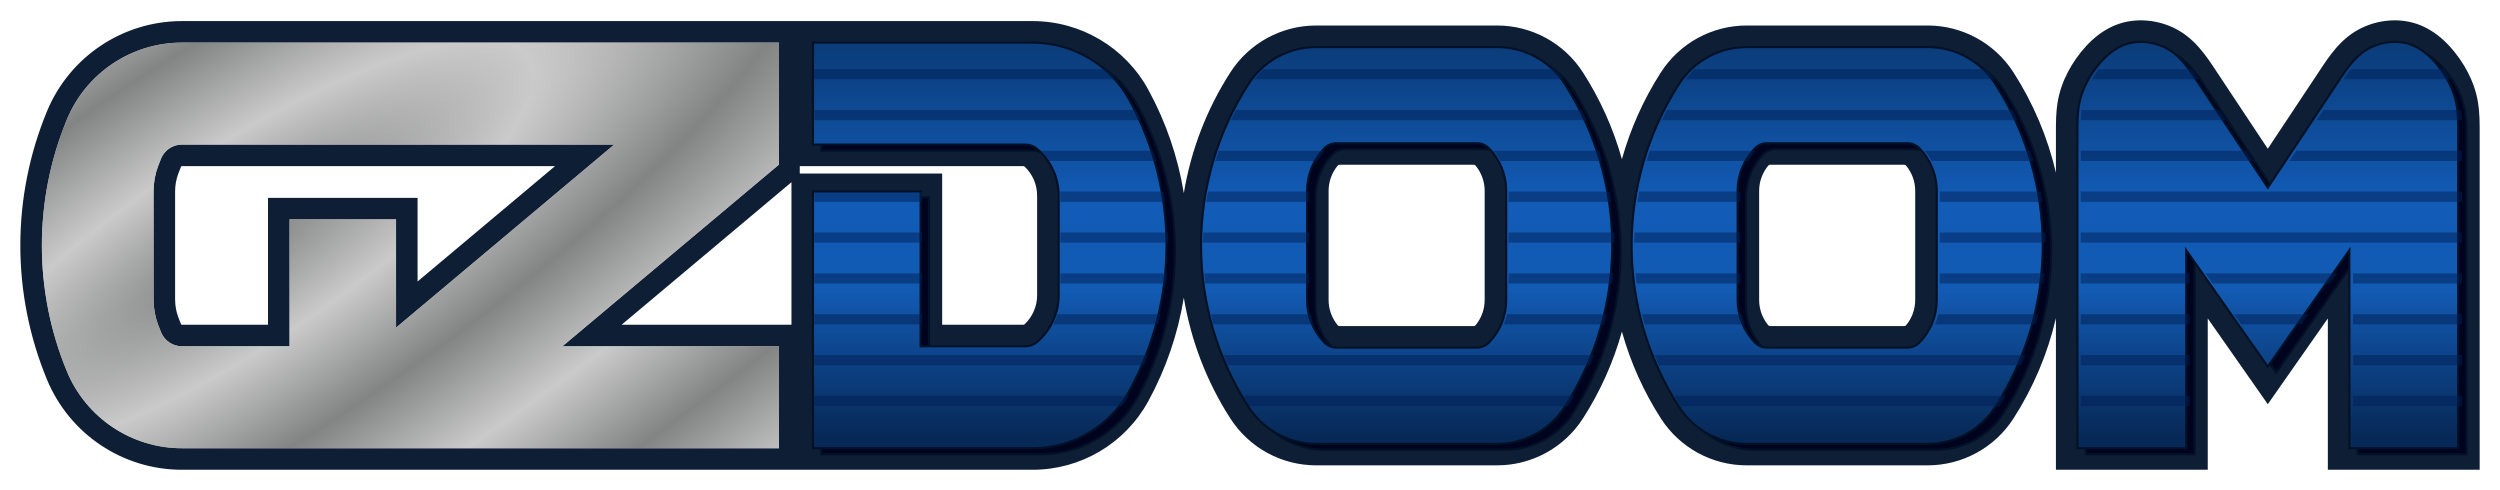 <?xml version="1.0" encoding="UTF-8" standalone="no"?>
<!-- Created by ERK -->

<svg
   width="1103.245mm"
   height="216.278mm"
   viewBox="0 0 1103.245 216.278"
   version="1.1"
   id="svg1"
   inkscape:version="1.4 (86a8ad7, 2024-10-11)"
   xml:space="preserve"
   sodipodi:docname="gzdoom-w.svg"
   xmlns:inkscape="http://www.inkscape.org/namespaces/inkscape"
   xmlns:sodipodi="http://sodipodi.sourceforge.net/DTD/sodipodi-0.dtd"
   xmlns:xlink="http://www.w3.org/1999/xlink"
   xmlns="http://www.w3.org/2000/svg"
   xmlns:svg="http://www.w3.org/2000/svg"><sodipodi:namedview
     id="namedview1"
     pagecolor="#ffffff"
     bordercolor="#000000"
     borderopacity="0.25"
     inkscape:showpageshadow="2"
     inkscape:pageopacity="0.0"
     inkscape:pagecheckerboard="true"
     inkscape:deskcolor="#d1d1d1"
     inkscape:document-units="mm"
     inkscape:zoom="0.41179677"
     inkscape:cx="2246.2536"
     inkscape:cy="370.3283"
     inkscape:window-width="3840"
     inkscape:window-height="2066"
     inkscape:window-x="-11"
     inkscape:window-y="-11"
     inkscape:window-maximized="1"
     inkscape:current-layer="svg1" /><defs
     id="defs1"><linearGradient
       id="linearGradient1662"
       inkscape:collect="always"><stop
         style="stop-color:#818282;stop-opacity:1;"
         offset="0"
         id="stop1662" /><stop
         style="stop-color:#cacaca;stop-opacity:1;"
         offset="1"
         id="stop1663" /></linearGradient><clipPath
       clipPathUnits="userSpaceOnUse"
       id="clipPath5"><path
         id="path1026"
         style="stroke-width:0.1;stroke-linecap:square;paint-order:markers fill stroke;stop-color:#000000"
         d="M 438.251,553.764 H 1298.121 V 755.159 H 438.251 Z"
         sodipodi:nodetypes="ccccc" /></clipPath><clipPath
       clipPathUnits="userSpaceOnUse"
       id="clipPath1010"><path
         id="path1010"
         style="stroke-width:0.1;stroke-linecap:square;paint-order:markers fill stroke;stop-color:#000000"
         d="m 1691.199,-792.32 h 1634.892 v 92.828 H 1691.199 Z" /></clipPath><clipPath
       clipPathUnits="userSpaceOnUse"
       id="clipPath54"><path
         id="path54"
         style="stroke-width:0.1;stroke-linecap:square;paint-order:markers fill stroke;stop-color:#000000"
         d="m 1691.199,-792.32 h 1634.892 v 92.828 H 1691.199 Z" /></clipPath><clipPath
       clipPathUnits="userSpaceOnUse"
       id="clipPath15"><rect
         style="fill:none;stroke:#000000;stroke-linecap:butt;stroke-linejoin:bevel;paint-order:stroke markers fill;stop-color:#000000"
         id="rect15-7"
         width="45.034"
         height="38.956"
         x="262.483"
         y="121.001" /></clipPath><linearGradient
       id="linearGradient9"
       inkscape:collect="always"><stop
         style="stop-color:#0b3d7b;stop-opacity:1;"
         offset="0"
         id="stop9" /><stop
         style="stop-color:#125bb6;stop-opacity:1;"
         offset="0.392"
         id="stop11" /><stop
         style="stop-color:#125bb4;stop-opacity:1;"
         offset="0.617"
         id="stop12" /><stop
         style="stop-color:#072957;stop-opacity:1;"
         offset="1"
         id="stop10" /></linearGradient><marker
       id="DistanceX"
       orient="auto"
       refX="0"
       refY="0"
       style="overflow:visible"><path
         d="M 3,-3 -3,3 M 0,-5 V 5"
         style="stroke:#000000;stroke-width:0.5"
         id="path1" /></marker><pattern
       id="Hatch"
       patternUnits="userSpaceOnUse"
       width="8"
       height="8"
       x="0"
       y="0"
       inkscape:label="Hatch"><path
         d="M8 4 l-4,4"
         stroke="#000000"
         stroke-width="0.25"
         linecap="square"
         id="path2" /><path
         d="M6 2 l-4,4"
         stroke="#000000"
         stroke-width="0.25"
         linecap="square"
         id="path3" /><path
         d="M4 0 l-4,4"
         stroke="#000000"
         stroke-width="0.25"
         linecap="square"
         id="path4" /></pattern><symbol
       id="*Model_Space" /><symbol
       id="*Paper_Space" /><symbol
       id="*Paper_Space0" /><linearGradient
       inkscape:collect="always"
       xlink:href="#linearGradient9"
       id="linearGradient10"
       x1="715.99"
       y1="21.586"
       x2="715.99"
       y2="192.762"
       gradientUnits="userSpaceOnUse" /><radialGradient
       inkscape:collect="always"
       xlink:href="#linearGradient1662"
       id="radialGradient1663"
       cx="134.716"
       cy="46.768"
       fx="134.716"
       fy="46.768"
       r="162.65"
       gradientTransform="matrix(-0.146,-0.222,0.796,-0.522,86.329,164.521)"
       gradientUnits="userSpaceOnUse"
       spreadMethod="reflect" /><linearGradient
       inkscape:collect="always"
       xlink:href="#linearGradient9"
       id="linearGradient1663"
       gradientUnits="userSpaceOnUse"
       x1="715.99"
       y1="21.586"
       x2="715.99"
       y2="192.762" /><linearGradient
       inkscape:collect="always"
       xlink:href="#linearGradient9"
       id="linearGradient1664"
       gradientUnits="userSpaceOnUse"
       x1="715.99"
       y1="21.586"
       x2="715.99"
       y2="192.762" /><linearGradient
       inkscape:collect="always"
       xlink:href="#linearGradient9"
       id="linearGradient1665"
       gradientUnits="userSpaceOnUse"
       x1="715.99"
       y1="21.586"
       x2="715.99"
       y2="192.762" /><linearGradient
       inkscape:collect="always"
       xlink:href="#linearGradient9"
       id="linearGradient1666"
       gradientUnits="userSpaceOnUse"
       x1="715.99"
       y1="21.586"
       x2="715.99"
       y2="192.762" /><marker
       id="DistanceX-0"
       orient="auto"
       refX="0.0"
       refY="0.0"
       style="overflow:visible"><path
         d="M 3,-3 L -3,3 M 0,-5 L  0,5"
         style="stroke:#000000; stroke-width:0.5"
         id="path1-9" /></marker><pattern
       id="Hatch-4"
       patternUnits="userSpaceOnUse"
       width="8"
       height="8"
       x="0"
       y="0"><path
         d="M8 4 l-4,4"
         stroke="#000000"
         stroke-width="0.25"
         linecap="square"
         id="path2-8" /><path
         d="M6 2 l-4,4"
         stroke="#000000"
         stroke-width="0.25"
         linecap="square"
         id="path3-8" /><path
         d="M4 0 l-4,4"
         stroke="#000000"
         stroke-width="0.25"
         linecap="square"
         id="path4-2" /></pattern><symbol
       id="*Model_Space-4" /><symbol
       id="*Paper_Space-5" /><symbol
       id="*Paper_Space0-5" /><marker
       id="DistanceX-1"
       orient="auto"
       refX="0.0"
       refY="0.0"
       style="overflow:visible"><path
         d="M 3,-3 L -3,3 M 0,-5 L  0,5"
         style="stroke:#000000; stroke-width:0.5"
         id="path1-4" /></marker><pattern
       id="Hatch-2"
       patternUnits="userSpaceOnUse"
       width="8"
       height="8"
       x="0"
       y="0"><path
         d="M8 4 l-4,4"
         stroke="#000000"
         stroke-width="0.25"
         linecap="square"
         id="path2-3" /><path
         d="M6 2 l-4,4"
         stroke="#000000"
         stroke-width="0.25"
         linecap="square"
         id="path3-2" /><path
         d="M4 0 l-4,4"
         stroke="#000000"
         stroke-width="0.25"
         linecap="square"
         id="path4-21" /></pattern><symbol
       id="*Model_Space-6" /><symbol
       id="*Paper_Space-8" /><symbol
       id="*Paper_Space0-57" /><filter
       inkscape:collect="always"
       style="color-interpolation-filters:sRGB"
       id="filter51"
       x="-0.004"
       y="-0.017"
       width="1.007"
       height="1.035"><feGaussianBlur
         inkscape:collect="always"
         stdDeviation="4.049"
         id="feGaussianBlur51" /></filter></defs><path
     d="m 943.84,0.482 c -1.181,0.026 -2.355,0.103 -3.516,0.232 -2.322,0.257 -4.6,0.717 -6.834,1.392 -1.117,0.338 -2.222,0.73 -3.316,1.176 -0.547,0.223 -1.089,0.459 -1.624,0.706 -0.534,0.247 -1.061,0.506 -1.582,0.775 -2.082,1.078 -4.055,2.33 -5.931,3.738 -0.469,0.352 -0.932,0.714 -1.39,1.085 -0.457,0.371 -0.91,0.752 -1.353,1.14 -0.887,0.776 -1.74,1.579 -2.563,2.408 -1.647,1.657 -3.176,3.412 -4.605,5.25 -1.43,1.838 -2.764,3.756 -3.997,5.759 -0.616,1.001 -1.204,2.021 -1.758,3.051 -0.554,1.03 -1.076,2.072 -1.564,3.127 -0.976,2.11 -1.819,4.273 -2.516,6.491 -1.755,-3.229 -3.628,-6.392 -5.616,-9.483 C 885.827,12.013 868.866,2.755 850.657,2.755 h -79.825 c -18.21,1.36e-5 -35.17,9.258 -45.02,24.574 -3.78,5.878 -7.144,12.014 -10.068,18.363 -2.923,-6.348 -6.287,-12.484 -10.068,-18.363 C 695.827,12.013 678.866,2.755 660.656,2.755 h -79.825 c -18.21,1.36e-5 -35.17,9.258 -45.02,24.574 -5.28,8.21 -9.744,16.917 -13.329,25.995 -2.369,-6.101 -5.13,-12.043 -8.265,-17.789 C 502.534,14.126 480.09,0.806 455.7,0.806 H 80.273 C 50.769,0.806 24.172,18.582 12.889,45.843 c -16.555,39.997 -16.555,84.93 0,124.926 11.283,27.261 37.881,45.037 67.384,45.037 h 375.427 c 24.391,3e-5 46.834,-13.32 58.518,-34.73 3.135,-5.745 5.896,-11.687 8.265,-17.788 3.585,9.079 8.049,17.785 13.329,25.995 9.85,15.316 26.81,24.574 45.02,24.574 h 79.825 c 18.21,3.6e-4 35.17,-9.258 45.02,-24.574 3.78,-5.878 7.144,-12.014 10.068,-18.362 2.923,6.348 6.287,12.484 10.068,18.362 9.85,15.316 26.81,24.574 45.02,24.574 h 79.825 c 18.21,3.7e-4 35.17,-9.258 45.02,-24.574 1.065,-1.656 2.097,-3.333 3.096,-5.029 l 5.1e-4,31.552 h 84 v -48.324 l 17.999,25.705 18,-25.705 v 48.324 h 83.999 V 59.198 c -10e-5,-1.4 0,-2.801 -0.011,-4.199 -0.015,-1.398 -0.049,-2.795 -0.119,-4.187 -0.141,-2.784 -0.429,-5.55 -0.951,-8.289 -0.261,-1.37 -0.58,-2.732 -0.958,-4.088 -0.378,-1.356 -0.817,-2.711 -1.303,-4.033 -0.973,-2.644 -2.142,-5.176 -3.477,-7.612 -1.335,-2.436 -2.838,-4.776 -4.494,-7.029 -0.828,-1.126 -1.695,-2.229 -2.607,-3.307 -0.456,-0.539 -0.923,-1.072 -1.397,-1.593 -0.475,-0.521 -0.958,-1.032 -1.451,-1.533 -1.969,-2.002 -4.083,-3.834 -6.369,-5.464 -0.571,-0.407 -1.153,-0.802 -1.747,-1.183 -0.594,-0.381 -1.201,-0.75 -1.815,-1.102 -1.229,-0.703 -2.483,-1.337 -3.766,-1.901 -1.283,-0.563 -2.593,-1.056 -3.932,-1.474 -0.669,-0.209 -1.346,-0.4 -2.03,-0.572 -0.684,-0.172 -1.377,-0.325 -2.073,-0.459 -2.786,-0.536 -5.583,-0.755 -8.39,-0.691 -1.403,0.032 -2.809,0.135 -4.217,0.31 -1.408,0.175 -2.796,0.42 -4.165,0.731 -2.737,0.622 -5.398,1.507 -7.978,2.669 -0.645,0.29 -1.286,0.599 -1.914,0.922 -0.628,0.323 -1.246,0.661 -1.853,1.014 -1.214,0.706 -2.384,1.473 -3.513,2.298 -1.129,0.825 -2.217,1.707 -3.268,2.642 -0.525,0.468 -1.041,0.948 -1.548,1.442 -0.507,0.494 -1.004,0.999 -1.488,1.513 -1.937,2.053 -3.691,4.245 -5.337,6.521 -0.823,1.138 -1.619,2.296 -2.402,3.464 -0.783,1.168 -1.552,2.348 -2.329,3.52 L 1000.773,50.273 985.676,27.528 c -0.643,-0.968 -1.279,-1.941 -1.922,-2.908 -0.643,-0.967 -1.293,-1.928 -1.958,-2.877 -1.329,-1.898 -2.719,-3.745 -4.212,-5.505 -1.492,-1.76 -3.087,-3.434 -4.817,-4.993 -0.865,-0.779 -1.765,-1.53 -2.703,-2.248 -0.938,-0.718 -1.902,-1.394 -2.888,-2.023 -1.972,-1.257 -4.039,-2.332 -6.195,-3.233 -1.078,-0.451 -2.179,-0.858 -3.303,-1.22 -1.124,-0.362 -2.258,-0.676 -3.397,-0.942 -2.279,-0.532 -4.585,-0.874 -6.918,-1.023 -1.167,-0.074 -2.341,-0.1 -3.522,-0.074 z M 595.689,81.211 h 50.111 c 0.218,-1.6e-5 0.412,0.142 0.477,0.351 0.267,0.857 0.402,1.75 0.402,2.647 v 48.192 c 1.3e-4,0.898 -0.135,1.79 -0.402,2.647 -0.065,0.209 -0.259,0.351 -0.477,0.351 H 595.689 c -0.218,1e-5 -0.412,-0.142 -0.477,-0.351 -0.267,-0.857 -0.403,-1.75 -0.403,-2.647 V 84.209 c -2.9e-4,-0.898 0.136,-1.79 0.403,-2.647 0.065,-0.209 0.259,-0.351 0.477,-0.351 z m 190,0 h 50.111 c 0.218,-2.5e-5 0.412,0.142 0.477,0.351 0.267,0.857 0.403,1.75 0.403,2.647 v 48.192 c 1.7e-4,0.898 -0.136,1.79 -0.403,2.647 -0.065,0.209 -0.259,0.351 -0.477,0.351 h -50.111 c -0.218,2e-5 -0.412,-0.142 -0.477,-0.351 -0.267,-0.857 -0.402,-1.75 -0.402,-2.647 V 84.209 c -2.6e-4,-0.898 0.135,-1.79 0.402,-2.647 0.065,-0.209 0.259,-0.351 0.477,-0.351 z M 221.591,81.805 192.774,105.986 V 81.806 Z m 202.682,0 23.419,5.16e-4 c 0.186,6.6e-5 0.356,0.103 0.443,0.267 0.691,1.31 1.051,2.768 1.052,4.249 v 43.968 c -2.1e-4,1.481 -0.361,2.94 -1.052,4.249 -0.086,0.164 -0.257,0.267 -0.443,0.267 h -23.419 z m -314.498,0.001 V 134.806 l -23.401,-0.001 c -0.252,4e-5 -0.464,-0.187 -0.496,-0.437 -0.093,-0.731 -0.128,-1.469 -0.105,-2.206 V 84.45 c -0.023,-0.737 0.012,-1.474 0.105,-2.206 0.032,-0.25 0.244,-0.437 0.496,-0.437 z m 230.998,16.828 V 134.806 H 297.664 Z"
     style="display:inline;fill:#ffffff;fill-opacity:1;stroke:none;stroke-width:0.945;stroke-linecap:round"
     id="path6"
     inkscape:label="GZDOOM_Outline" /><path
     d="m 945.486,8.981 c -2.348,-0.054 -4.685,0.141 -7.009,0.62 -0.581,0.12 -1.162,0.258 -1.734,0.413 -0.572,0.155 -1.136,0.327 -1.693,0.516 -1.114,0.377 -2.199,0.821 -3.258,1.326 -1.059,0.505 -2.091,1.071 -3.097,1.696 -0.503,0.312 -1.001,0.64 -1.488,0.978 -0.486,0.338 -0.963,0.686 -1.429,1.045 -1.866,1.436 -3.58,3.034 -5.175,4.76 -0.797,0.863 -1.565,1.759 -2.305,2.683 -0.74,0.925 -1.447,1.871 -2.121,2.833 -1.349,1.925 -2.57,3.92 -3.649,5.994 -1.079,2.074 -2.016,4.227 -2.784,6.472 -0.192,0.561 -0.373,1.127 -0.541,1.693 -0.168,0.566 -0.324,1.134 -0.468,1.704 -0.288,1.139 -0.525,2.285 -0.716,3.438 -0.381,2.306 -0.576,4.638 -0.667,6.984 -0.092,2.346 -0.079,4.706 -0.079,7.062 V 76.216 C 903.603,60.489 897.262,45.509 888.527,31.926 880.242,19.042 865.975,11.255 850.657,11.255 h -79.825 c -15.318,1.6e-5 -29.585,7.787 -37.871,20.671 -7.618,11.846 -13.422,24.766 -17.217,38.33 -3.795,-13.564 -9.598,-26.484 -17.217,-38.33 -8.286,-12.884 -22.553,-20.671 -37.871,-20.671 h -79.825 c -15.318,9e-6 -29.586,7.787 -37.871,20.671 -10.41,16.188 -17.402,34.334 -20.544,53.322 -2.605,-15.989 -7.899,-31.421 -15.659,-45.641 C 496.562,20.927 476.981,9.306 455.7,9.306 H 80.273 C 54.208,9.306 30.711,25.01 20.742,49.094 c -15.693,37.915 -15.693,80.509 0,118.424 9.968,24.083 33.466,39.788 59.53,39.787 h 375.427 c 21.281,5.6e-4 40.863,-11.621 51.057,-30.301 7.76,-14.22 13.055,-29.652 15.659,-45.641 3.143,18.988 10.134,37.133 20.544,53.321 8.286,12.884 22.553,20.672 37.871,20.672 h 79.825 c 15.318,-4.3e-4 29.586,-7.788 37.871,-20.672 7.618,-11.846 13.421,-24.766 17.217,-38.329 3.795,13.564 9.599,26.483 17.217,38.329 8.286,12.884 22.552,20.672 37.871,20.672 h 79.825 c 15.318,-4.2e-4 29.585,-7.788 37.871,-20.672 8.735,-13.583 15.075,-28.563 18.745,-44.289 v 66.909 h 67 v -66.782 l 26.501,37.846 26.498,-37.846 v 66.782 h 67.001 V 59.198 c 4e-4,-2.345 0.013,-4.692 -0.078,-7.027 -0.09,-2.336 -0.282,-4.66 -0.659,-6.964 -0.189,-1.152 -0.425,-2.299 -0.712,-3.441 -0.143,-0.571 -0.299,-1.14 -0.468,-1.708 -0.168,-0.568 -0.349,-1.136 -0.54,-1.697 -0.765,-2.243 -1.699,-4.397 -2.777,-6.475 -1.078,-2.078 -2.301,-4.079 -3.655,-6.012 -0.677,-0.966 -1.388,-1.919 -2.126,-2.842 -0.738,-0.923 -1.504,-1.817 -2.301,-2.68 -1.593,-1.726 -3.308,-3.327 -5.181,-4.769 -0.936,-0.721 -1.917,-1.404 -2.922,-2.028 -1.005,-0.623 -2.037,-1.19 -3.098,-1.696 -1.061,-0.506 -2.151,-0.952 -3.272,-1.331 -0.561,-0.19 -1.131,-0.363 -1.706,-0.519 -0.575,-0.155 -1.151,-0.292 -1.73,-0.411 -2.315,-0.476 -4.658,-0.673 -7.027,-0.616 -0.592,0.014 -1.188,0.045 -1.78,0.091 -0.592,0.046 -1.181,0.108 -1.767,0.186 -1.171,0.154 -2.33,0.369 -3.475,0.643 -1.145,0.274 -2.277,0.608 -3.396,1.003 -0.559,0.197 -1.117,0.411 -1.665,0.638 -0.548,0.227 -1.088,0.467 -1.619,0.721 -1.063,0.509 -2.093,1.072 -3.089,1.692 -0.996,0.62 -1.958,1.295 -2.888,2.024 -0.93,0.729 -1.831,1.514 -2.686,2.33 -0.855,0.816 -1.668,1.664 -2.447,2.54 -1.558,1.752 -2.98,3.612 -4.332,5.528 -0.676,0.958 -1.334,1.93 -1.985,2.908 -0.651,0.978 -1.293,1.962 -1.944,2.94 l -22.178,33.415 -22.18,-33.415 c -0.652,-0.983 -1.298,-1.971 -1.951,-2.953 -0.653,-0.982 -1.315,-1.958 -1.994,-2.921 -1.359,-1.925 -2.79,-3.797 -4.365,-5.561 -0.787,-0.882 -1.613,-1.74 -2.468,-2.552 -0.855,-0.812 -1.743,-1.581 -2.667,-2.302 -0.924,-0.721 -1.885,-1.394 -2.886,-2.014 -0.501,-0.31 -1.011,-0.607 -1.532,-0.89 -0.521,-0.284 -1.053,-0.554 -1.587,-0.808 -2.139,-1.016 -4.355,-1.789 -6.641,-2.334 -1.143,-0.272 -2.305,-0.487 -3.485,-0.641 -1.18,-0.154 -2.357,-0.243 -3.531,-0.27 z M 591.108,72.711 h 59.272 c 0.297,-2.1e-5 0.578,0.132 0.768,0.36 2.604,3.127 4.03,7.068 4.031,11.138 v 48.192 c -3.9e-4,4.07 -1.426,8.011 -4.031,11.139 -0.19,0.228 -0.472,0.36 -0.768,0.36 h -59.272 c -0.297,0 -0.578,-0.132 -0.768,-0.36 -2.605,-3.127 -4.031,-7.069 -4.031,-11.139 V 84.209 c 2.4e-4,-4.07 1.426,-8.011 4.031,-11.138 0.19,-0.228 0.472,-0.36 0.768,-0.36 z m 190,0 h 59.271 c 0.297,-2.1e-5 0.578,0.132 0.768,0.36 2.605,3.127 4.031,7.068 4.031,11.138 v 48.192 c -3.7e-4,4.07 -1.427,8.011 -4.031,11.139 -0.19,0.228 -0.472,0.36 -0.768,0.36 h -59.271 c -0.297,0 -0.578,-0.132 -0.768,-0.36 -2.605,-3.127 -4.031,-7.069 -4.031,-11.139 V 84.209 c 2.7e-4,-4.07 1.427,-8.011 4.031,-11.138 0.19,-0.228 0.472,-0.36 0.768,-0.36 z M 80.273,73.306 h 164.672 l -60.67,50.909 V 87.306 h -66 v 56 h -38.001 c -0.173,6e-5 -0.329,-0.104 -0.395,-0.264 -0.414,-1.001 -0.811,-2.009 -1.189,-3.024 -0.936,-2.513 -1.416,-5.174 -1.416,-7.856 V 84.45 c 5e-5,-2.682 0.479,-5.343 1.416,-7.856 0.378,-1.015 0.775,-2.023 1.189,-3.024 0.066,-0.16 0.222,-0.264 0.395,-0.264 z m 272.66,0 h 98.61 c 0.257,6.5e-5 0.504,0.099 0.69,0.276 3.482,3.323 5.452,7.926 5.451,12.739 v 43.968 c 5.1e-4,4.813 -1.97,9.416 -5.451,12.739 -0.186,0.178 -0.433,0.277 -0.69,0.276 H 415.772 V 76.594 h -62.839 z m -3.662,7.1 v 62.9 h -74.959 z"
     style="display:inline;fill:#0d1e35;fill-opacity:1;stroke:none;stroke-width:0.945;stroke-linecap:round;stroke-dasharray:none"
     id="path5"
     inkscape:label="GZDOOM_Outline"
     sodipodi:nodetypes="cssssssssssssssssccsssscsssscsccssccscsccscsccsccccccccccssssssssssssssssssssssssssscccssssssssssccccsccssssccscccsccssssccsccccccccssccsscccsccsccccccccc" /><g
     id="g51"
     inkscape:label="DOOM_Shadow"
     style="fill:#00031d;fill-opacity:1;stroke:#021126;stroke-opacity:1"
     transform="translate(3.704,2.646)"><path
       id="path48"
       style="display:inline;fill:#00031d;fill-opacity:1;stroke:#021126;stroke-width:0.945;stroke-linecap:round;stroke-opacity:1"
       d="M 467.185,130.29 V 86.321 c 0,-7.916 -3.46,-15.437 -9.471,-20.587 -1.453,-1.244 -3.302,-1.929 -5.215,-1.928 l -93.726,5e-6 v -45 l 96.928,3e-5 c 17.805,3.2e-5 34.188,9.723 42.718,25.352 21.819,39.982 21.819,88.313 0,128.295 -8.529,15.629 -24.913,25.352 -42.718,25.353 l -96.928,1.7e-4 V 84.457 H 406.273 V 152.806 l 46.226,-1e-5 c 1.913,-1e-5 3.763,-0.684 5.215,-1.929 6.011,-5.15 9.471,-12.671 9.471,-20.587 z"
       inkscape:label="D"
       sodipodi:nodetypes="ccccccccccccccccc" /><path
       d="m 580.832,20.755 c -12.086,-5.1e-5 -23.343,6.145 -29.881,16.31 -27.907,43.394 -27.907,99.087 0,142.481 6.537,10.165 17.795,16.31 29.881,16.31 h 79.825 c 12.086,1.7e-4 23.343,-6.145 29.881,-16.31 27.907,-43.394 27.907,-99.087 0,-142.481 C 684,26.899 672.742,20.755 660.656,20.755 Z m 8.903,42.456 h 62.018 c 2.001,4.2e-5 3.918,0.81 5.313,2.245 4.882,5.022 7.613,11.75 7.612,18.753 v 48.192 c 3.3e-4,7.004 -2.731,13.732 -7.612,18.754 -1.395,1.435 -3.311,2.245 -5.313,2.245 h -62.018 c -2.002,-6e-5 -3.918,-0.81 -5.313,-2.245 -4.882,-5.022 -7.612,-11.75 -7.612,-18.754 V 84.209 c -4.8e-4,-7.004 2.73,-13.731 7.612,-18.753 1.395,-1.435 3.312,-2.245 5.313,-2.245 z"
       style="display:inline;fill:#00031d;fill-opacity:1;stroke:#021126;stroke-width:0.945;stroke-linecap:round;stroke-opacity:1"
       id="path49"
       inkscape:label="O" /><path
       d="m 770.832,20.755 c -12.086,-5.4e-5 -23.343,6.145 -29.88,16.31 -27.907,43.394 -27.907,99.087 0,142.481 6.537,10.165 17.794,16.31 29.88,16.31 h 79.825 c 12.086,1.8e-4 23.343,-6.145 29.88,-16.31 27.907,-43.394 27.907,-99.087 0,-142.481 C 874,26.899 862.743,20.755 850.657,20.755 Z m 8.903,42.456 h 62.018 c 2.001,4.2e-5 3.918,0.81 5.313,2.245 4.882,5.022 7.613,11.75 7.612,18.753 v 48.192 c 3.7e-4,7.004 -2.731,13.732 -7.612,18.754 -1.395,1.435 -3.311,2.245 -5.313,2.245 h -62.018 c -2.002,-6e-5 -3.918,-0.81 -5.313,-2.245 -4.882,-5.022 -7.613,-11.75 -7.612,-18.754 V 84.209 c -4.6e-4,-7.004 2.731,-13.731 7.612,-18.753 1.395,-1.435 3.311,-2.245 5.313,-2.245 z"
       style="display:inline;fill:#00031d;fill-opacity:1;stroke:#021126;stroke-width:0.945;stroke-linecap:round;stroke-opacity:1"
       id="path50"
       inkscape:label="O" /><path
       id="path51"
       style="display:inline;fill:#00031d;fill-opacity:1;stroke:#021126;stroke-width:0.945;stroke-linecap:round;stroke-opacity:1"
       d="m 916.773,197.806 h 47.998 v -87.414 l 36.002,51.413 35.999,-51.413 v 87.414 h 48.001 l -3e-4,-138.608 c -3e-4,-4.64 0.061,-9.23 -0.829,-13.646 -1.06,-5.258 -3.47,-10.267 -6.755,-14.812 -3.751,-5.19 -8.644,-9.776 -14.618,-11.486 -5.937,-1.7 -12.941,-0.56 -18.272,2.737 -5.916,3.659 -9.771,9.974 -13.432,15.49 l -30.094,45.339 -30.096,-45.339 c -3.661,-5.516 -7.516,-11.831 -13.431,-15.49 -5.331,-3.297 -12.335,-4.437 -18.272,-2.737 -5.973,1.71 -10.866,6.296 -14.618,11.486 -3.285,4.545 -5.695,9.554 -6.755,14.812 -0.89,4.415 -0.829,9.006 -0.829,13.646 z"
       inkscape:label="M"
       sodipodi:nodetypes="cccccccccssscccsssscc" /></g><path
     d="m 80.273,18.806 c -22.221,3.1e-5 -42.254,13.389 -50.752,33.921 -14.73,35.589 -14.73,75.569 0,111.158 8.498,20.532 28.531,33.921 50.752,33.921 H 343.773 V 152.806 H 248.21 L 343.773,72.619 V 18.806 Z m 0,45 H 271.044 L 174.774,144.587 V 96.805 H 127.774 V 152.806 H 80.273 c -4.016,-10e-6 -7.638,-2.42 -9.174,-6.131 -0.458,-1.105 -0.895,-2.219 -1.313,-3.34 -1.332,-3.574 -2.014,-7.358 -2.014,-11.172 V 84.45 c -1.3e-5,-3.815 0.682,-7.598 2.014,-11.173 0.418,-1.121 0.855,-2.234 1.313,-3.34 1.536,-3.711 5.157,-6.131 9.174,-6.131 z"
     style="display:inline;opacity:0.98;mix-blend-mode:normal;fill:#cbcbcb;fill-opacity:1;stroke:none;stroke-width:0.945;stroke-linecap:round"
     id="path7"
     inkscape:label="GZ1" /><path
     d="m 80.273,18.806 c -22.221,3.1e-5 -42.254,13.389 -50.752,33.921 -14.73,35.589 -14.73,75.569 0,111.158 8.498,20.532 28.531,33.921 50.752,33.921 H 343.773 V 152.806 H 248.21 L 343.773,72.619 V 18.806 Z m 0,45 H 271.044 L 174.774,144.587 V 96.805 H 127.774 V 152.806 H 80.273 c -4.016,-10e-6 -7.638,-2.42 -9.174,-6.131 -0.458,-1.105 -0.895,-2.219 -1.313,-3.34 -1.332,-3.574 -2.014,-7.358 -2.014,-11.172 V 84.45 c -1.3e-5,-3.815 0.682,-7.598 2.014,-11.173 0.418,-1.121 0.855,-2.234 1.313,-3.34 1.536,-3.711 5.157,-6.131 9.174,-6.131 z"
     style="display:inline;opacity:0.98;mix-blend-mode:normal;fill:url(#radialGradient1663);stroke:none;stroke-width:0.945;stroke-linecap:round"
     id="path1662"
     inkscape:label="GZ2" /><g
     id="g9"
     inkscape:label="DOOM"
     style="fill:url(#linearGradient10);stroke:#021126;stroke-opacity:1"><path
       id="path42"
       style="display:inline;fill:url(#linearGradient1663);fill-opacity:1;stroke:#021126;stroke-width:0.945;stroke-linecap:round;stroke-opacity:1"
       d="M 467.185,130.29 V 86.321 c 0,-7.916 -3.46,-15.437 -9.471,-20.587 -1.453,-1.244 -3.302,-1.929 -5.215,-1.928 l -93.726,5e-6 v -45 l 96.928,3e-5 c 17.805,3.2e-5 34.188,9.723 42.718,25.352 21.819,39.982 21.819,88.313 0,128.295 -8.529,15.629 -24.913,25.352 -42.718,25.353 l -96.928,1.7e-4 V 84.457 H 406.273 V 152.806 l 46.226,-1e-5 c 1.913,-1e-5 3.763,-0.684 5.215,-1.929 6.011,-5.15 9.471,-12.671 9.471,-20.587 z"
       inkscape:label="D"
       sodipodi:nodetypes="ccccccccccccccccc" /><path
       d="m 580.832,20.755 c -12.086,-5.1e-5 -23.343,6.145 -29.881,16.31 -27.907,43.394 -27.907,99.087 0,142.481 6.537,10.165 17.795,16.31 29.881,16.31 h 79.825 c 12.086,1.7e-4 23.343,-6.145 29.881,-16.31 27.907,-43.394 27.907,-99.087 0,-142.481 C 684,26.899 672.742,20.755 660.656,20.755 Z m 8.903,42.456 h 62.018 c 2.001,4.2e-5 3.918,0.81 5.313,2.245 4.882,5.022 7.613,11.75 7.612,18.753 v 48.192 c 3.3e-4,7.004 -2.731,13.732 -7.612,18.754 -1.395,1.435 -3.311,2.245 -5.313,2.245 h -62.018 c -2.002,-6e-5 -3.918,-0.81 -5.313,-2.245 -4.882,-5.022 -7.612,-11.75 -7.612,-18.754 V 84.209 c -4.8e-4,-7.004 2.73,-13.731 7.612,-18.753 1.395,-1.435 3.312,-2.245 5.313,-2.245 z"
       style="display:inline;fill:url(#linearGradient1664);fill-opacity:1;stroke:#021126;stroke-width:0.945;stroke-linecap:round;stroke-opacity:1"
       id="path8"
       inkscape:label="O" /><path
       d="m 770.832,20.755 c -12.086,-5.4e-5 -23.343,6.145 -29.88,16.31 -27.907,43.394 -27.907,99.087 0,142.481 6.537,10.165 17.794,16.31 29.88,16.31 h 79.825 c 12.086,1.8e-4 23.343,-6.145 29.88,-16.31 27.907,-43.394 27.907,-99.087 0,-142.481 C 874,26.899 862.743,20.755 850.657,20.755 Z m 8.903,42.456 h 62.018 c 2.001,4.2e-5 3.918,0.81 5.313,2.245 4.882,5.022 7.613,11.75 7.612,18.753 v 48.192 c 3.7e-4,7.004 -2.731,13.732 -7.612,18.754 -1.395,1.435 -3.311,2.245 -5.313,2.245 h -62.018 c -2.002,-6e-5 -3.918,-0.81 -5.313,-2.245 -4.882,-5.022 -7.613,-11.75 -7.612,-18.754 V 84.209 c -4.6e-4,-7.004 2.731,-13.731 7.612,-18.753 1.395,-1.435 3.311,-2.245 5.313,-2.245 z"
       style="display:inline;fill:url(#linearGradient1665);fill-opacity:1;stroke:#021126;stroke-width:0.945;stroke-linecap:round;stroke-opacity:1"
       id="path9"
       inkscape:label="O" /><path
       id="path94"
       style="display:inline;fill:url(#linearGradient1666);fill-opacity:1;stroke:#021126;stroke-width:0.945;stroke-linecap:round;stroke-opacity:1"
       d="m 916.773,197.806 h 47.998 v -87.414 l 36.002,51.413 35.999,-51.413 v 87.414 h 48.001 l -3e-4,-138.608 c -3e-4,-4.64 0.061,-9.23 -0.829,-13.646 -1.06,-5.258 -3.47,-10.267 -6.755,-14.812 -3.751,-5.19 -8.644,-9.776 -14.618,-11.486 -5.937,-1.7 -12.941,-0.56 -18.272,2.737 -5.916,3.659 -9.771,9.974 -13.432,15.49 l -30.094,45.339 -30.096,-45.339 c -3.661,-5.516 -7.516,-11.831 -13.431,-15.49 -5.331,-3.297 -12.335,-4.437 -18.272,-2.737 -5.973,1.71 -10.866,6.296 -14.618,11.486 -3.285,4.545 -5.695,9.554 -6.755,14.812 -0.89,4.415 -0.829,9.006 -0.829,13.646 z"
       inkscape:label="M"
       sodipodi:nodetypes="cccccccccssscccsssscc" /></g><path
     id="path16"
     style="fill:#002053;fill-opacity:1;stroke:none;stroke-width:3.571;stroke-linecap:round;opacity:0.7;filter:url(#filter51)"
     d="m 3673.48,757.795 11.91,17.008 h 195.84 l 11.9,-17.008 z m 160.11,85.04 11.91,-17.008 h -124.38 l 11.9,17.008 z M 3465.83,961.89 v 17.008 h 181.41 V 961.89 Z m 453.54,0 v 17.008 h 181.42 V 961.89 Z m 181.42,-51.024 v -17.008 h -181.42 v 17.008 z m -453.55,0 v -17.008 h -181.41 v 17.008 z m -181.41,-85.039 v 17.008 h 181.41 v -17.008 z m 634.96,0 v 17.008 h -181.42 v -17.008 z m -181.42,-51.024 h 181.42 v -17.008 h -181.42 z m -272.13,0 v -17.008 h -181.41 v 17.008 z m -181.41,-85.039 v 17.008 h 634.96 v -17.008 z m 0,-68.032 v 17.008 h 634.96 v -17.008 z m 634.96,-51.023 v -17.008 h -276.05 l -11.29,17.008 z m -634.96,0 h 287.33 l -11.29,-17.008 h -276.04 z m 634.729,-68.032 -241.949,-8e-5 11.29,-17.008 229.41,1.5e-4 c 0.678,5.613 1.047,11.288 1.248,17.008 z M 3696.72,485.669 l -229.418,1.5e-4 c -0.676,5.613 -1.045,11.288 -1.243,17.008 l 241.952,-8e-5 z m 375.403,-66.387 c 3.6,4.98 6.921,10.108 9.919,15.363 h -178.312 c 3.771,-5.684 7.672,-11.434 11.831,-17.008 h 155.358 c 0.405,0.546 0.805,1.094 1.203,1.645 z m -409.239,15.363 c -3.771,-5.684 -7.671,-11.434 -11.833,-17.008 m 11.829,17.008 -178.31,-1.6e-4 c 3,-5.255 6.321,-10.383 9.921,-15.363 0.398,-0.55 0.799,-1.098 1.201,-1.645 l 155.358,10e-5 m -861.84,544.252 c 3.322,5.737 6.759,11.408 10.309,17.008 h 531.141 c 3.549,-5.6 6.986,-11.271 10.309,-17.008 z m -32.778,-68.032 c 2.238,5.712 4.579,11.382 7.026,17.008 h 603.263 c 2.447,-5.625 4.787,-11.296 7.021,-17.008 z m 472.232,-68.031 c -1.308,5.817 -3.126,11.509 -5.433,17.008 h 167.37 c 1.533,-5.644 2.966,-11.314 4.295,-17.008 z m -321.716,17.008 c -2.308,-5.499 -4.125,-11.19 -5.436,-17.008 h -166.23 c 1.334,5.694 2.767,11.364 4.298,17.008 z m 497.111,-68.032 c 0.714,-5.658 1.331,-11.328 1.851,-17.008 L 3231.14,757.795 v 17.008 z m -505.019,-8e-5 v -17.008 l -174.77,1.4e-4 c 0.52,5.68 1.137,11.35 1.851,17.008 z m 508.422,-85.039 -176.322,1.1e-4 v 17.008 l 176.809,-1.7e-4 c -0.066,-5.672 -0.227,-11.342 -0.487,-17.008 z m -684.743,0 176.322,1.1e-4 v 17.008 l -176.809,-1.7e-4 c 0.065,-5.672 0.227,-11.342 0.487,-17.008 z m 679.774,-51.024 c -0.849,-5.685 -1.799,-11.355 -2.844,-17.008 L 3231.14,621.732 V 638.74 Z M 2899.04,638.74 v -17.008 l -168.508,1.4e-4 c -1.046,5.653 -1.995,11.323 -2.844,17.008 z m 488.338,-68.031 h -169.75 c -3.494,-6.077 -7.604,-11.777 -12.268,-17.008 h 176.63 c 1.897,5.637 3.692,11.307 5.388,17.008 z m -474.826,0 h -169.75 c 1.695,-5.701 3.49,-11.371 5.388,-17.008 h 176.63 c -4.664,5.231 -8.774,10.931 -12.268,17.008 z m -135.7,-85.04 c -2.872,5.616 -5.639,11.287 -8.3,17.008 h 593.076 c -2.661,-5.721 -5.428,-11.392 -8.3,-17.008 z m 45.788,-68.031 c -5.596,5.221 -10.736,10.911 -15.361,17.008 h 515.622 c -4.625,-6.097 -9.765,-11.787 -15.361,-17.008 z m -217.849,17.008 h -515.622 c 4.625,-6.097 9.764,-11.787 15.361,-17.008 H 2589.43 c 5.596,5.221 10.735,10.911 15.361,17.008 z m 38.727,68.031 h -593.076 c 2.66,-5.721 5.427,-11.392 8.3,-17.008 h 576.476 c 2.872,5.616 5.639,11.287 8.3,17.008 z m -156.268,51.024 h 176.63 c 1.897,5.637 3.692,11.307 5.388,17.008 h -169.75 c -3.494,-6.077 -7.604,-11.777 -12.268,-17.008 z m -457.171,0 h 176.63 c -4.664,5.231 -8.774,10.931 -12.268,17.008 h -169.75 c 1.695,-5.701 3.49,-11.371 5.388,-17.008 z m -20.501,85.039 c 0.849,-5.685 1.798,-11.355 2.844,-17.008 L 2180.93,621.732 v 17.008 z m 671.96,-17.008 -168.508,-1.4e-4 v 17.008 l 171.352,8e-5 c -0.849,-5.685 -1.799,-11.355 -2.844,-17.008 z M 2513.03,689.764 l 176.321,-1.1e-4 c 0.26,5.666 0.421,11.336 0.487,17.008 L 2513.03,706.772 Z m -332.1,17.008 v -17.008 l -176.322,-1.1e-4 c -0.26,5.666 -0.422,11.336 -0.487,17.008 z m 332.1,51.023 174.77,1.4e-4 c -0.52,5.68 -1.137,11.35 -1.851,17.008 l -172.919,-8e-5 z m -2.476,68.032 c -1.308,5.818 -3.126,11.509 -5.433,17.008 h 167.37 c 1.533,-5.644 2.965,-11.314 4.295,-17.008 l -166.232,1.1e-4 M 2006.16,757.795 2180.93,757.795 v 17.008 l -172.919,8e-5 c -0.714,-5.658 -1.331,-11.328 -1.851,-17.008 z m 11.012,68.032 166.23,-1e-5 c 1.311,5.817 3.128,11.509 5.436,17.008 l -167.368,10e-6 c -1.532,-5.644 -2.964,-11.314 -4.298,-17.008 z m 21.15,68.031 c 2.238,5.712 4.579,11.382 7.026,17.008 h 603.263 c 2.446,-5.625 4.787,-11.296 7.021,-17.008 z m 32.778,68.032 c 3.322,5.737 6.759,11.408 10.309,17.008 h 531.141 c 3.549,-5.6 6.986,-11.271 10.309,-17.008 z M 1356.85,978.898 l 512.149,-1.8e-4 c 4.188,-5.448 8.068,-11.126 11.621,-17.008 L 1356.85,961.89 Z m 0,-68.032 549.122,7e-5 c 2.4,-5.627 4.696,-11.297 6.888,-17.008 L 1356.85,893.858 Z m 179.53,-85.039 h -179.53 v 17.008 h 179.53 z m 225.639,-1.1e-4 h 171.609 c -1.309,5.693 -2.717,11.363 -4.22,17.008 h -174.38 c 2.834,-5.448 5.174,-11.141 6.99,-17.008 z M 1766.6,757.795 v 17.008 l 176.038,8e-5 c 0.701,-5.659 1.308,-11.329 1.82,-17.008 z m -409.75,17.008 h 179.53 v -17.008 h -179.53 z m 0,-68.031 h 179.53 V 689.764 H 1356.85 Z M 1945.983,689.764 1766.6,689.764 v 17.008 l 179.861,-1.7e-4 c -0.063,-5.672 -0.222,-11.342 -0.478,-17.008 z m -4.883,-51.024 c -0.838,-5.685 -1.771,-11.355 -2.8,-17.008 h -171.981 c 0.187,2.535 0.282,5.076 0.282,7.618 V 638.74 Z M 1536.38,622.303 h -179.53 v 16.437 h 179.53 z m 196.862,-68.602 c 5.586,5.101 10.589,10.805 14.918,17.008 h 178.082 c -1.661,-5.7 -3.424,-11.37 -5.289,-17.008 z M 1356.85,485.669 v 17.008 m 0,0 544.129,8e-5 c -2.606,-5.719 -5.317,-11.389 -8.131,-17.008 L 1356.85,485.669 m 485.082,-68.031 -485.082,10e-5 v 17.008 l 502.68,-1.6e-4 c -5.481,-6.054 -11.36,-11.736 -17.599,-17.008 z"
     sodipodi:nodetypes="ccccccccccccccccccccccccccccccccccccccccccccccccccccccccccccccccccccccccccccccccsccccsccccscccccccccccccccccccccccccccccccccccccccccccccccccccccccccccccccccccccccccccccccccccccccccccccccccccccccccccccccccccccccccccccccccccccccccccccccccccccccccccccccccccccccccccccccccccccccccsccccccccccccccccccccccc"
     transform="matrix(0.265,0,0,0.265,-0.228,-80.196)"
     inkscape:label="DOOM_Stripes" /><g
     inkscape:label="0"
     id="g325"
     transform="matrix(0.265,0,0,0.265,-0.228,-80.196)" /><g
     inkscape:label="0"
     id="g108"
     transform="matrix(0.265,0,0,0.265,-0.228,-80.196)" /></svg>
